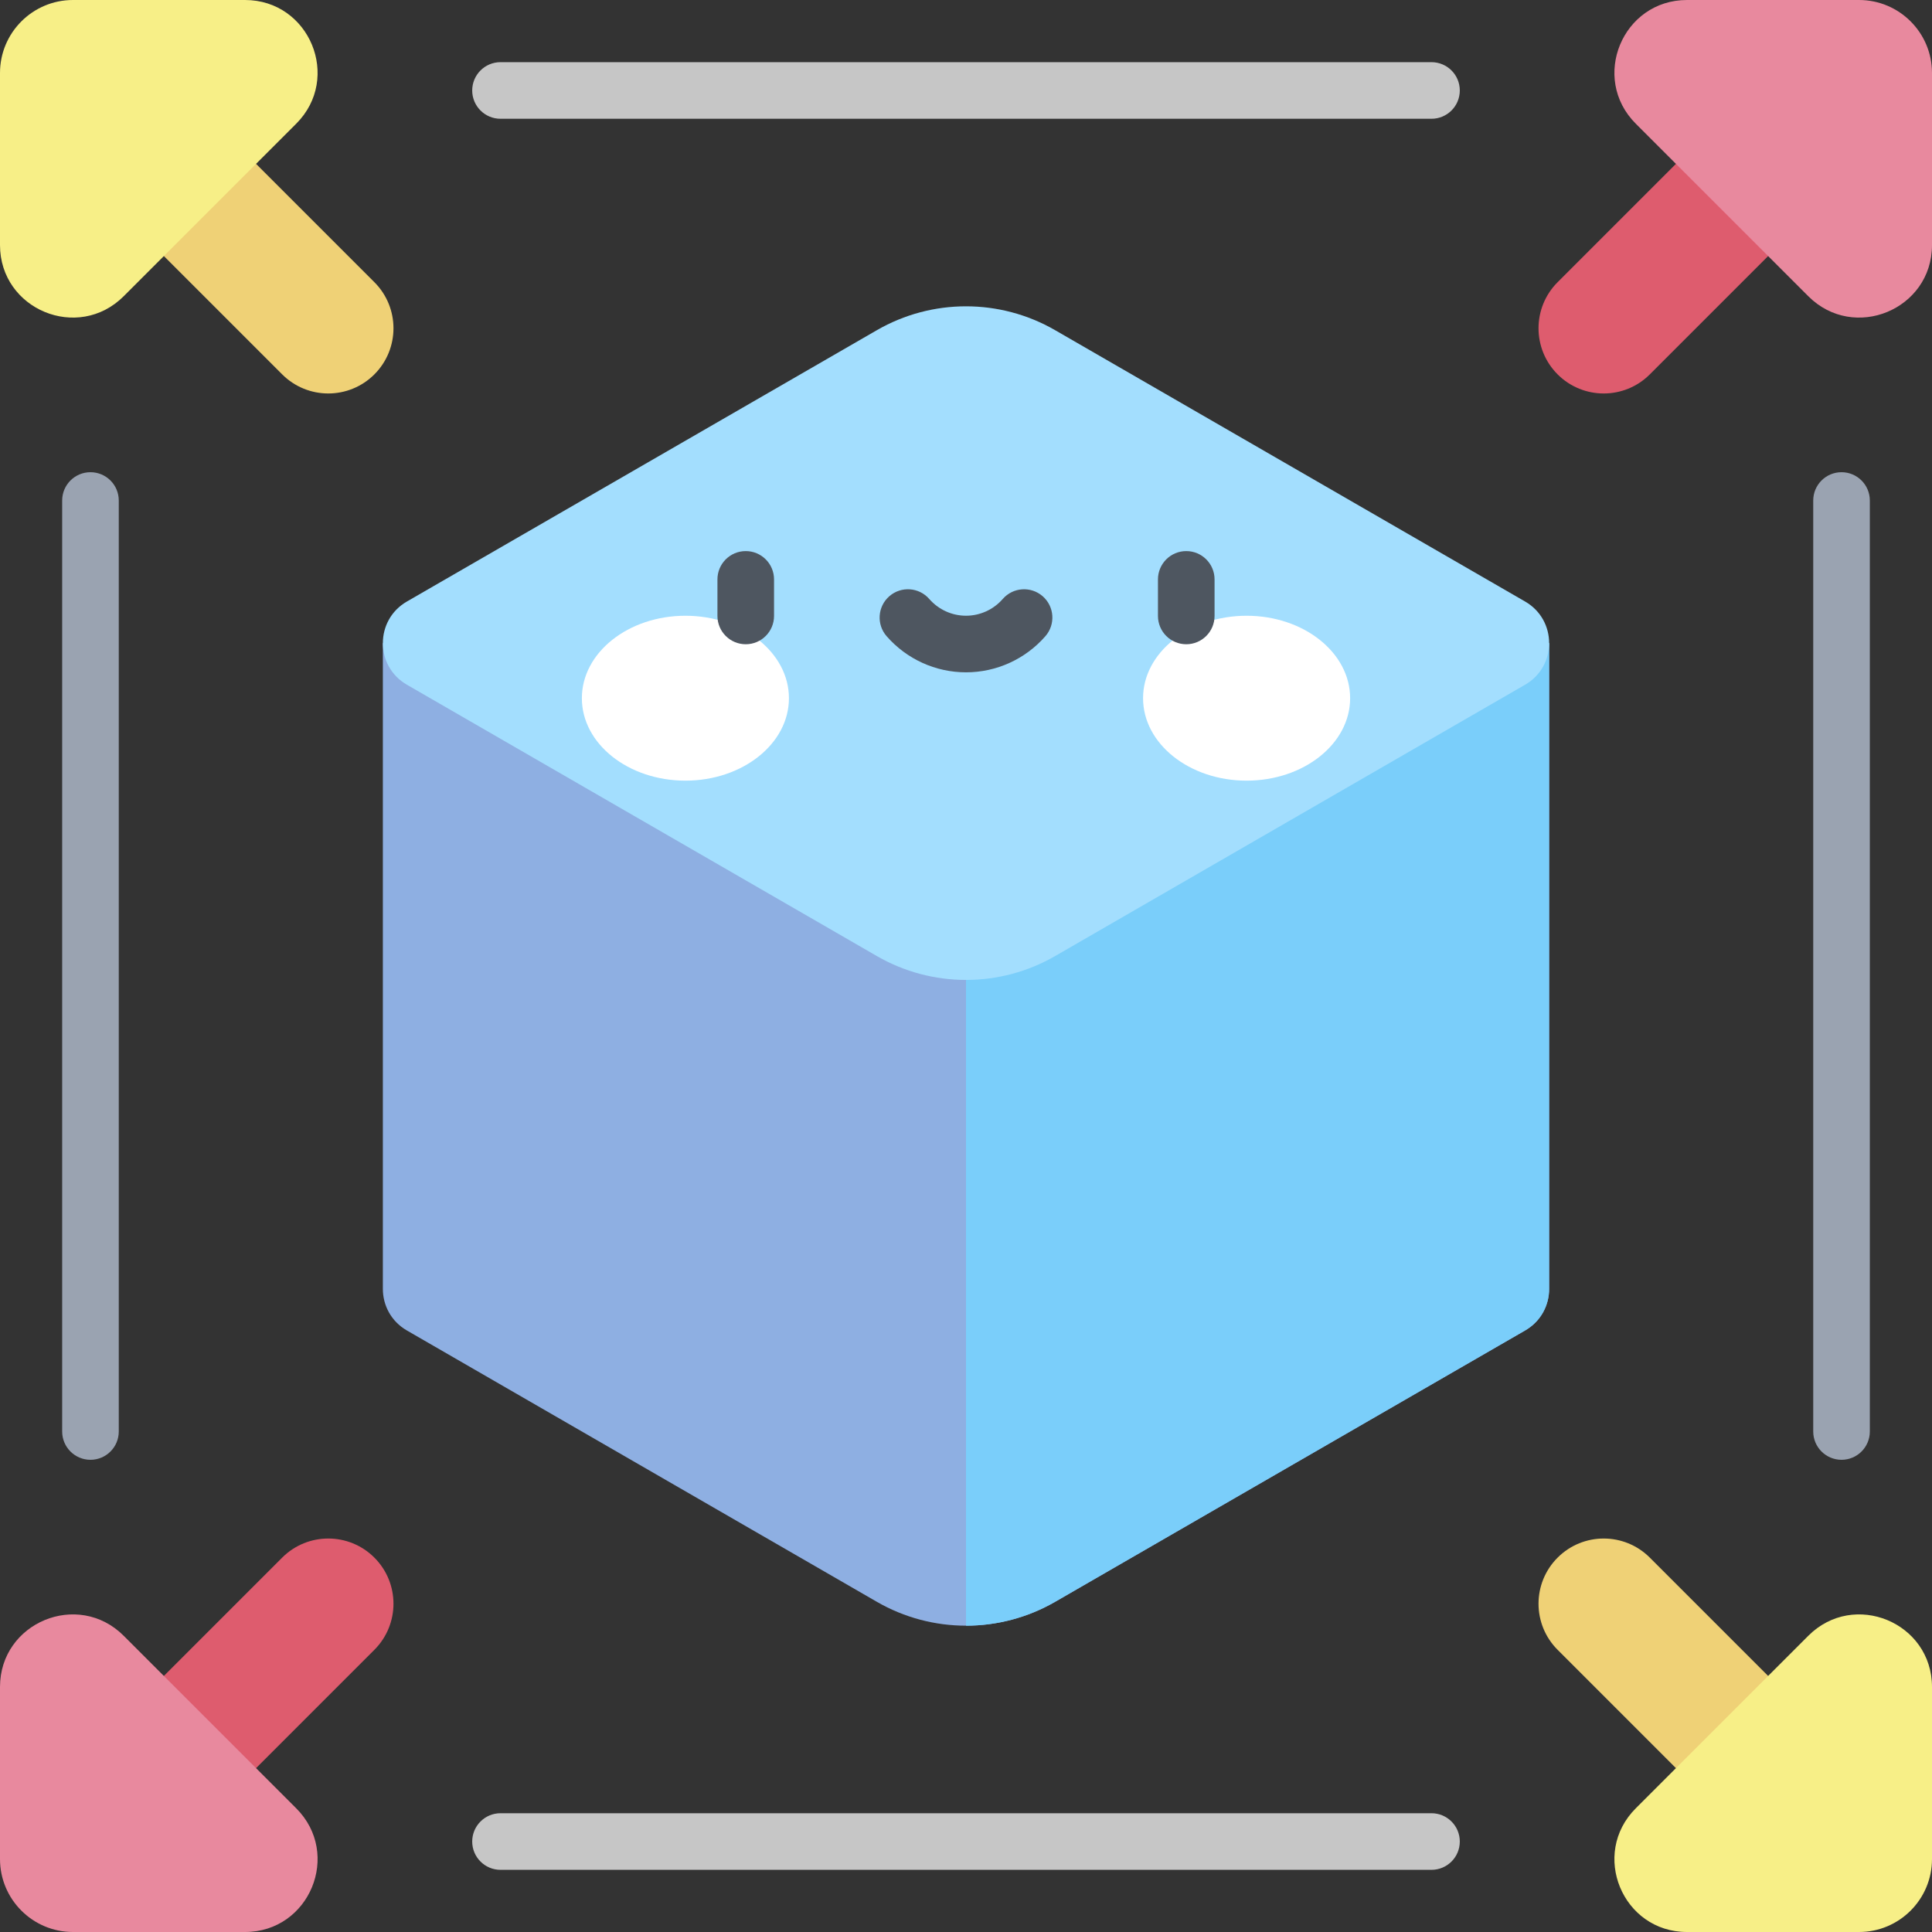 <svg id="Capa_1" enable-background="new 0 0 512 512" height="512" viewBox="0 0 512 512" width="512" xmlns="http://www.w3.org/2000/svg"><rect x="0" y="0" width="512" height="512" fill="#333333" stroke="none"/><path d="m410.538 341.565c0 4.286-2.121 8.572-6.363 11.021l-124.545 71.906c-14.623 8.442-32.638 8.442-47.261 0l-124.544-71.906c-4.241-2.449-6.362-6.734-6.363-11.019v-171.132h309.075v171.13z" fill="#8eafe2"/><path d="m256 430.823c8.16 0 16.319-2.111 23.63-6.332l124.544-71.906c4.242-2.449 6.363-6.735 6.363-11.021v-171.129h-154.537z" fill="#7acefa"/><path d="m107.825 159.414 124.545-71.906c14.623-8.442 32.638-8.442 47.261 0l124.544 71.906c8.484 4.898 8.484 17.143 0 22.041l-124.545 71.906c-14.623 8.442-32.638 8.442-47.261 0l-124.544-71.906c-8.484-4.898-8.484-17.143 0-22.041z" fill="#a3defe"/><ellipse cx="181.639" cy="185.03" fill="#fff" rx="27.438" ry="21.85"/><ellipse cx="330.361" cy="185.03" fill="#fff" rx="27.438" ry="21.85"/><g fill="#4e5660"><path d="m197.629 170.733c-4.142 0-7.5-3.358-7.5-7.5v-9.689c0-4.142 3.358-7.5 7.5-7.5s7.5 3.358 7.5 7.5v9.689c0 4.142-3.358 7.5-7.5 7.5z"/><path d="m314.371 170.733c-4.142 0-7.5-3.358-7.5-7.5v-9.689c0-4.142 3.358-7.5 7.5-7.5s7.5 3.358 7.5 7.5v9.689c0 4.142-3.358 7.5-7.5 7.5z"/><path d="m256 178.173c-8.065 0-15.736-3.493-21.044-9.583-2.721-3.123-2.396-7.86.727-10.582 3.123-2.721 7.861-2.396 10.582.727 2.458 2.821 6.006 4.438 9.735 4.438 3.728 0 7.277-1.618 9.735-4.438 2.722-3.123 7.459-3.447 10.582-.727 3.123 2.722 3.448 7.459.727 10.582-5.308 6.09-12.979 9.583-21.044 9.583z"/></g><path d="m456.359 38.366c4.421 0 8.842 1.686 12.215 5.06 6.747 6.747 6.747 17.684 0 24.431l-31.357 31.356c-6.746 6.747-17.685 6.747-24.431 0-6.747-6.747-6.747-17.684 0-24.431l31.357-31.356c3.373-3.374 7.794-5.06 12.216-5.06z" fill="#de5c6e"/><path d="m512 64.929v-45.588c0-10.682-8.659-19.341-19.341-19.341h-45.587c-17.106 0-25.673 20.682-13.577 32.777l45.728 45.728c12.095 12.096 32.777 3.529 32.777-13.576z" fill="#e8899e"/><path d="m38.366 55.641c0-4.421 1.686-8.842 5.06-12.215 6.747-6.747 17.684-6.747 24.431 0l31.356 31.356c6.747 6.746 6.747 17.685 0 24.431-6.747 6.747-17.684 6.747-24.431 0l-31.356-31.356c-3.374-3.373-5.06-7.794-5.06-12.216z" fill="#efd176"/><path d="m64.928 0h-45.587c-10.682 0-19.341 8.659-19.341 19.341v45.587c0 17.106 20.682 25.672 32.777 13.577l45.728-45.728c12.096-12.095 3.529-32.777-13.577-32.777z" fill="#f7ef87"/><path d="m55.641 473.634c-4.421 0-8.842-1.686-12.215-5.06-6.747-6.747-6.747-17.684 0-24.431l31.357-31.357c6.746-6.747 17.685-6.747 24.431 0 6.747 6.747 6.747 17.684 0 24.431l-31.356 31.357c-3.374 3.374-7.795 5.06-12.217 5.06z" fill="#de5c6e"/><path d="m0 447.072v45.587c0 10.682 8.659 19.341 19.341 19.341h45.587c17.106 0 25.673-20.682 13.577-32.777l-45.728-45.728c-12.095-12.096-32.777-3.529-32.777 13.577z" fill="#e8899e"/><path d="m473.634 456.359c0 4.421-1.686 8.842-5.06 12.215-6.747 6.747-17.684 6.747-24.431 0l-31.357-31.357c-6.747-6.746-6.747-17.685 0-24.431 6.747-6.747 17.684-6.747 24.431 0l31.357 31.357c3.374 3.373 5.06 7.794 5.06 12.216z" fill="#efd176"/><path d="m447.072 512h45.587c10.682 0 19.341-8.659 19.341-19.341v-45.587c0-17.106-20.682-25.673-32.777-13.577l-45.728 45.728c-12.096 12.095-3.529 32.777 13.577 32.777z" fill="#f7ef87"/><path d="m379.361 31.475h-246.722c-4.142 0-7.5-3.358-7.5-7.5s3.358-7.5 7.5-7.5h246.723c4.142 0 7.5 3.358 7.5 7.5-.001 4.142-3.359 7.5-7.501 7.5z" fill="#c6c6c6"/><path d="m23.975 386.861c-4.142 0-7.5-3.358-7.5-7.5v-246.722c0-4.142 3.358-7.5 7.5-7.5s7.5 3.358 7.5 7.5v246.723c0 4.141-3.358 7.499-7.5 7.499z" fill="#9aa3b1"/><path d="m379.361 495.525h-246.722c-4.142 0-7.5-3.358-7.5-7.5s3.358-7.5 7.5-7.5h246.723c4.142 0 7.5 3.358 7.5 7.5s-3.359 7.5-7.501 7.5z" fill="#c6c6c6"/><path d="m488.025 386.861c-4.142 0-7.5-3.358-7.5-7.5v-246.722c0-4.142 3.358-7.5 7.5-7.5s7.5 3.358 7.5 7.5v246.723c0 4.141-3.358 7.499-7.5 7.499z" fill="#9aa3b1"/></svg>